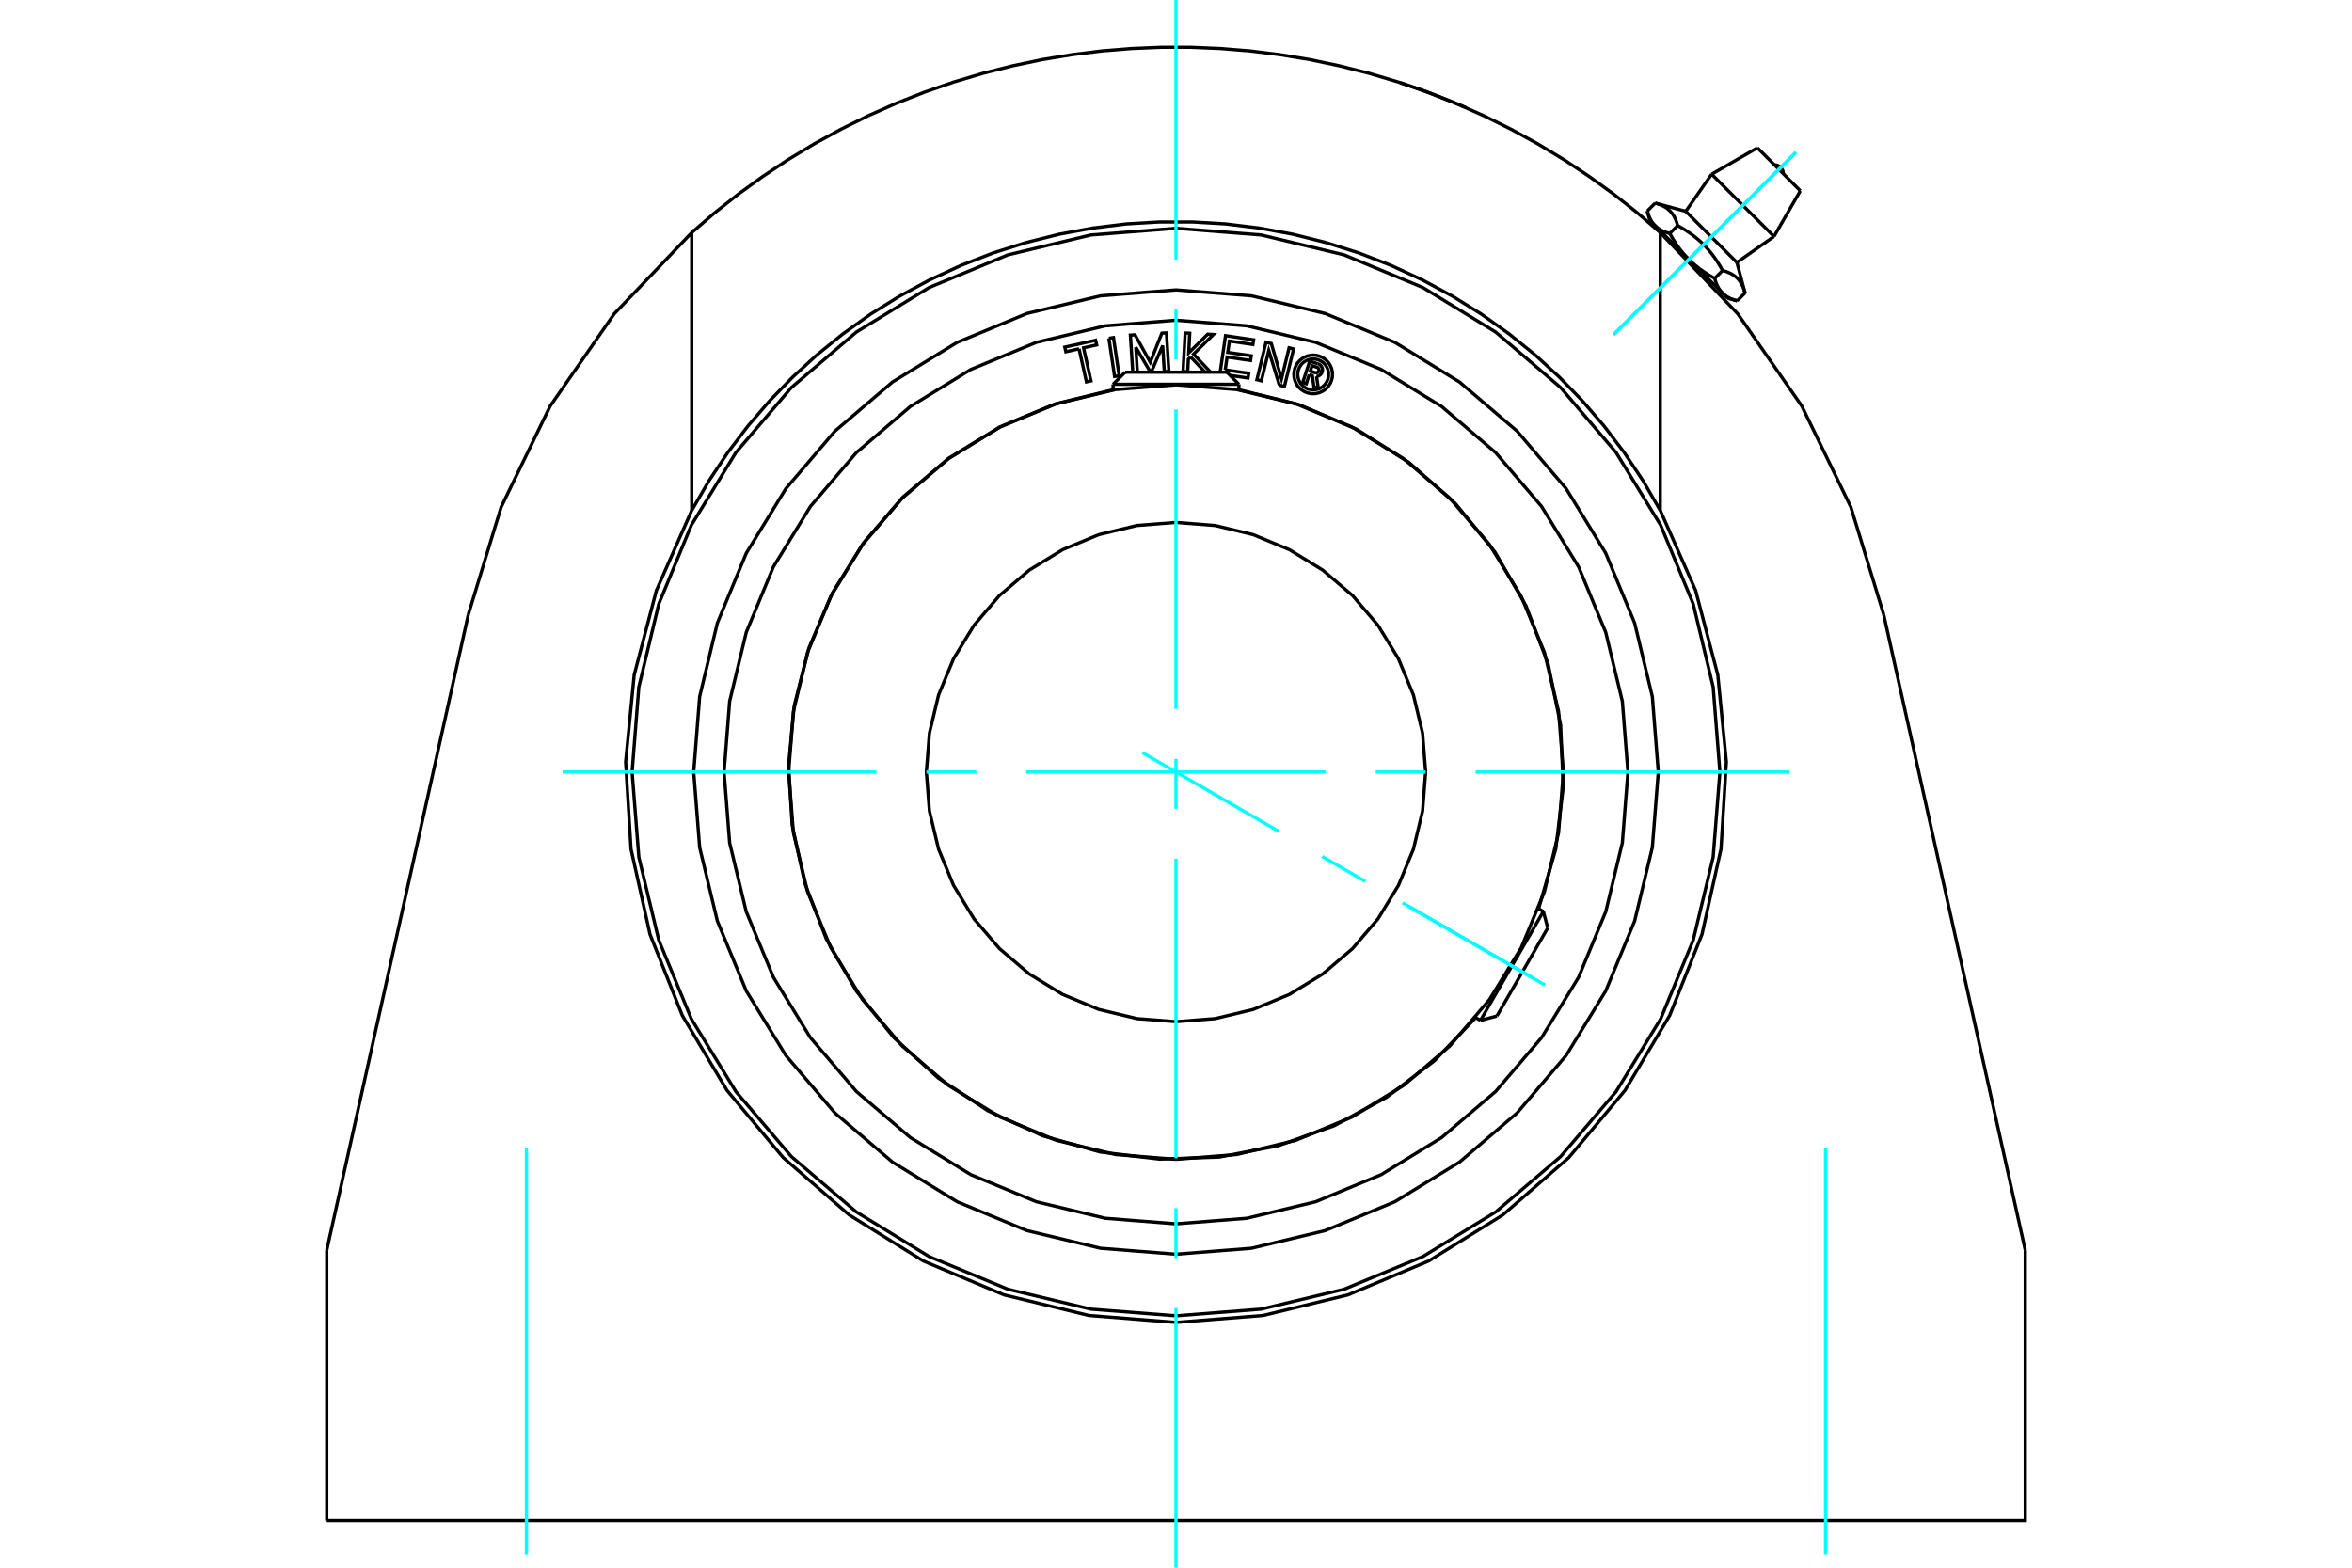 <?xml version="1.0" standalone="no"?>
<!DOCTYPE svg PUBLIC "-//W3C//DTD SVG 1.1//EN"
	"http://www.w3.org/Graphics/SVG/1.1/DTD/svg11.dtd">
<svg xmlns="http://www.w3.org/2000/svg" height="100%" width="100%" viewBox="0 0 36000 24000">
	<rect x="-1800" y="-1200" width="39600" height="26400" style="fill:#FFF"/>
	<g style="fill:none; fill-rule:evenodd" transform="matrix(1 0 0 1 0 0)">
		<g style="fill:none; stroke:#000; stroke-width:50; shape-rendering:geometricPrecision">
			<polyline points="21433,1266 21435,1267 21441,1269 21451,1272 21465,1277 21484,1283 21506,1290 21531,1299 21560,1309 21590,1319 21624,1331 21661,1343 21700,1357 21742,1372 21786,1388 21830,1404 21875,1421 21919,1437 21963,1454 22007,1471 22051,1488 22095,1506 22138,1523 22179,1539 22218,1555 22254,1570 22287,1584 22317,1596 22344,1608 22369,1618 22391,1628 22408,1635 22422,1641 22432,1646 22438,1648 22440,1649"/>
			<polyline points="25412,7814 25149,7361 24860,6927 24548,6517 24216,6132 23868,5774 23497,5434 23099,5112 22677,4811 22233,4535 21770,4285 21290,4063 20797,3872 20294,3713 19785,3585 19272,3491 18759,3428 18251,3398 17749,3398 17241,3428 16728,3491 16215,3585 15706,3713 15203,3872 14710,4063 14230,4285 13767,4535 13323,4811 12901,5112 12503,5434 12132,5774 11784,6132 11452,6517 11140,6927 10851,7361 10588,7814"/>
			<line x1="25412" y1="3561" x2="25412" y2="7814"/>
			<polyline points="10588,3561 10935,3261 11297,2975 11673,2703 12061,2445 12460,2204 12871,1979 13291,1771 13719,1581 14156,1409 14598,1256 15047,1122 15499,1008 15954,912 16410,837 16867,780 17322,743 17775,724 18225,724 18678,743 19133,780 19590,837 20046,912 20501,1008 20953,1122 21402,1256 21844,1409 22281,1581 22709,1771 23129,1979 23540,2204 23939,2445 24327,2703 24703,2975 25065,3261 25412,3561"/>
			<polyline points="10588,7814 10588,3561 9401,4805 8421,6217 7670,7764 7168,9408"/>
			<line x1="5001" y1="19140" x2="7168" y2="9408"/>
			<line x1="5001" y1="23278" x2="5001" y2="19140"/>
			<polyline points="5001,23278 30999,23278 30999,19140"/>
			<line x1="28832" y1="9408" x2="30999" y2="19140"/>
			<polyline points="28832,9408 28330,7764 27579,6217 26599,4805 25412,3561"/>
			<polyline points="10588,7814 10047,9038 9707,10332 9576,11663 9658,12998 9949,14304 10444,15547 11129,16695 11987,17721 12997,18599 14133,19305 15367,19823 16667,20139 18000,20245 19333,20139 20633,19823 21867,19305 23003,18599 24013,17721 24871,16695 25556,15547 26051,14304 26342,12998 26424,11663 26293,10332 25953,9038 25412,7814"/>
			<line x1="26710" y1="4485" x2="26590" y2="4605"/>
			<line x1="25802" y1="3235" x2="26585" y2="4018"/>
			<polyline points="25334,3109 25352,3114 25369,3119 25385,3125 25400,3130 25415,3136 25429,3142 25443,3148 25456,3154 25469,3161 25481,3168 25493,3175 25504,3182 25515,3190 25526,3198 25536,3206 25545,3215 25555,3224 25564,3233 25573,3242 25581,3252 25590,3262 25597,3273 25605,3284 25613,3295 25620,3307 25627,3319 25633,3331 25640,3345 25646,3358 25652,3373 25657,3387 25663,3403 25668,3419 25673,3436 25678,3453 25707,3469 25735,3485 25762,3501 25787,3517 25813,3533 25837,3550 25861,3566 25884,3582 25906,3598 25928,3615 25949,3631 25969,3648 25990,3665 26009,3682 26029,3699 26048,3717 26066,3735 26085,3753 26102,3772 26120,3791 26137,3810 26155,3830 26172,3850 26188,3871 26205,3892 26221,3914 26238,3936 26254,3959 26270,3983 26286,4007 26302,4032 26318,4058 26334,4085 26350,4112 26366,4141 26384,4146 26400,4151 26417,4156 26432,4162 26447,4168 26461,4174 26475,4180 26488,4186 26501,4193 26513,4200 26525,4207 26536,4214 26547,4222 26557,4230 26568,4238 26577,4247 26587,4255 26596,4265 26605,4274 26613,4284 26621,4294 26629,4304 26637,4315 26644,4327 26652,4338 26658,4351 26665,4363 26671,4377 26678,4390 26684,4404 26689,4419 26695,4435 26700,4451 26705,4468 26710,4485"/>
			<polyline points="26365,4487 26360,4482 26356,4477 26351,4473 26347,4468 26343,4463 26339,4458 26335,4453 26331,4448 26327,4442 26323,4437 26319,4431 26315,4426 26312,4420 26308,4414 26304,4408 26301,4402 26298,4396 26294,4390 26291,4383 26288,4377 26285,4370 26281,4363 26278,4356 26275,4349 26272,4342 26270,4335 26267,4327 26264,4320 26261,4312 26258,4304 26256,4296 26253,4288 26251,4279 26248,4270 26246,4262"/>
			<polyline points="26590,4605 26581,4603 26572,4601 26564,4598 26555,4595 26547,4593 26539,4590 26532,4587 26524,4585 26516,4582 26509,4579 26502,4576 26495,4573 26488,4570 26481,4567 26475,4564 26468,4560 26462,4557 26455,4554 26449,4550 26443,4547 26437,4543 26431,4540 26426,4536 26420,4532 26415,4529 26409,4525 26404,4521 26399,4517 26393,4513 26388,4509 26384,4504 26379,4500 26374,4496 26369,4491 26365,4487"/>
			<polyline points="26366,4141 26246,4262 26231,4253 26217,4245 26203,4237 26189,4229 26176,4221 26163,4213 26150,4205 26137,4197 26124,4189 26112,4181 26099,4173 26087,4165 26075,4157 26064,4149 26052,4141 26041,4133 26029,4125 26018,4117 26007,4108 25997,4100 25986,4092 25975,4084 25965,4075 25955,4067 25944,4058 25934,4050 25925,4041 25915,4033 25905,4024 25895,4015 25886,4007 25876,3998 25867,3989 25858,3980 25849,3971 26365,4487 26444,4567"/>
			<polyline points="25849,3971 25840,3962 25831,3952 25822,3943 25813,3934 25804,3924 25795,3914 25787,3905 25778,3895 25769,3885 25761,3875 25753,3865 25744,3855 25736,3844 25727,3834 25719,3823 25711,3812 25703,3801 25695,3790 25686,3779 25678,3767 25670,3756 25662,3744 25654,3732 25646,3720 25638,3708 25630,3695 25622,3683 25614,3670 25606,3657 25598,3644 25590,3630 25582,3616 25574,3602 25566,3588 25558,3574"/>
			<line x1="25678" y1="3453" x2="25558" y2="3574"/>
			<polyline points="25333,3455 25328,3450 25324,3446 25319,3441 25315,3436 25311,3431 25307,3426 25303,3421 25299,3416 25295,3410 25291,3405 25287,3399 25283,3394 25280,3388 25276,3382 25273,3376 25269,3370 25266,3364 25262,3358 25259,3351 25256,3345 25253,3338 25250,3331 25246,3325 25243,3318 25241,3310 25238,3303 25235,3296 25232,3288 25229,3280 25227,3272 25224,3264 25221,3256 25219,3247 25216,3239 25214,3230"/>
			<polyline points="25558,3574 25549,3571 25540,3569 25532,3566 25524,3564 25515,3561 25508,3558 25500,3556 25492,3553 25485,3550 25477,3547 25470,3544 25463,3541 25456,3538 25449,3535 25443,3532 25436,3529 25430,3525 25423,3522 25417,3518 25411,3515 25405,3511 25399,3508 25394,3504 25388,3500 25383,3497 25377,3493 25372,3489 25367,3485 25362,3481 25357,3477 25352,3472 25347,3468 25342,3464 25337,3459 25333,3455"/>
			<line x1="25334" y1="3109" x2="25214" y2="3230"/>
			<polyline points="25253,3375 25333,3455 25849,3971"/>
			<line x1="26199" y1="2667" x2="27153" y2="3620"/>
			<line x1="26899" y1="2263" x2="27556" y2="2921"/>
			<polyline points="27295,2660 27294,2639 27289,2618 27281,2598 27270,2580 27256,2563 27240,2550 27221,2538 27202,2530 27181,2525 27159,2524"/>
			<line x1="25802" y1="3235" x2="25334" y2="3109"/>
			<line x1="26710" y1="4485" x2="26585" y2="4018"/>
			<line x1="26444" y1="4567" x2="26590" y2="4605"/>
			<line x1="25214" y1="3230" x2="25253" y2="3375"/>
			<line x1="25338" y1="3460" x2="25320" y2="3478"/>
			<line x1="26341" y1="4500" x2="26359" y2="4481"/>
			<line x1="26199" y1="2667" x2="25802" y2="3235"/>
			<line x1="26585" y1="4018" x2="27153" y2="3620"/>
			<line x1="26899" y1="2263" x2="26199" y2="2667"/>
			<line x1="27153" y1="3620" x2="27556" y2="2921"/>
			<polyline points="23929,11819 23856,10892 23639,9987 23283,9128 22797,8335 22192,7627 21485,7023 20692,6537 19832,6181 18927,5964 18000,5891 17073,5964 16168,6181 15308,6537 14515,7023 13808,7627 13203,8335 12717,9128 12361,9987 12144,10892 12071,11819 12144,12747 12361,13652 12717,14511 13203,15304 13808,16012 14515,16616 15308,17102 16168,17458 17073,17675 18000,17748 18927,17675 19832,17458 20692,17102 21485,16616 22192,16012 22797,15304 23283,14511 23639,13652 23856,12747 23929,11819"/>
			<polyline points="21821,11819 21774,11222 21634,10639 21405,10085 21092,9573 20702,9117 20246,8728 19735,8415 19181,8185 18598,8045 18000,7998 17402,8045 16819,8185 16265,8415 15754,8728 15298,9117 14908,9573 14595,10085 14366,10639 14226,11222 14179,11819 14226,12417 14366,13000 14595,13554 14908,14066 15298,14522 15754,14911 16265,15224 16819,15454 17402,15594 18000,15641 18598,15594 19181,15454 19735,15224 20246,14911 20702,14522 21092,14066 21405,13554 21634,13000 21774,12417 21821,11819"/>
			<line x1="22660" y1="15622" x2="23623" y2="13954"/>
			<line x1="23690" y1="14206" x2="22912" y2="15554"/>
			<line x1="18963" y1="5883" x2="17037" y2="5883"/>
			<line x1="17222" y1="5698" x2="18778" y2="5698"/>
			<polyline points="25382,11819 25291,10665 25020,9538 24577,8468 23972,7481 23220,6600 22339,5848 21351,5242 20281,4799 19155,4529 18000,4438 16845,4529 15719,4799 14649,5242 13661,5848 12780,6600 12028,7481 11423,8468 10980,9538 10709,10665 10618,11819 10709,12974 10980,14100 11423,15171 12028,16158 12780,17039 13661,17791 14649,18397 15719,18840 16845,19110 18000,19201 19155,19110 20281,18840 21351,18397 22339,17791 23220,17039 23972,16158 24577,15171 25020,14100 25291,12974 25382,11819"/>
			<polyline points="26325,11819 26222,10517 25917,9247 25418,8040 24735,6926 23887,5933 22893,5084 21779,4402 20573,3902 19302,3597 18000,3495 16698,3597 15427,3902 14221,4402 13107,5084 12113,5933 11265,6926 10582,8040 10083,9247 9778,10517 9675,11819 9778,13122 10083,14392 10582,15599 11265,16713 12113,17706 13107,18554 14221,19237 15427,19737 16698,20042 18000,20144 19302,20042 20573,19737 21779,19237 22893,18554 23887,17706 24735,16713 25418,15599 25917,14392 26222,13122 26325,11819"/>
			<polyline points="20040,5734 19994,5875 19939,5857 20047,5528 20169,5569"/>
			<polyline points="20238,5694 20241,5678 20242,5662 20241,5647 20237,5631 20230,5617 20221,5603 20211,5591 20198,5582 20184,5574 20169,5569"/>
			<polyline points="20238,5694 20185,5677 20187,5670 20187,5663 20186,5656 20185,5650 20182,5644 20178,5638 20174,5633 20169,5628 20163,5625 20156,5622 20083,5598 20056,5681 20130,5705 20137,5707 20143,5707 20150,5707 20157,5705 20163,5703 20169,5699 20174,5695 20178,5690 20182,5684 20185,5678 20237,5695"/>
			<polyline points="20151,5762 20168,5760 20183,5754 20198,5746 20211,5736 20222,5724 20231,5711 20237,5695"/>
			<polyline points="20151,5762 20178,5942 20111,5920 20086,5749 20040,5734"/>
			<polyline points="18753,5663 19113,5715 19102,5787 18827,5747"/>
			<polyline points="18676,5698 18758,5139 19188,5202 19177,5274 18818,5221 18792,5395 19152,5447 19141,5519 18782,5466 18753,5663"/>
			<line x1="17385" y1="5316" x2="17409" y2="5698"/>
			<polyline points="17338,5698 17302,5130 17373,5126 17606,5546 17784,5100 17854,5096 17891,5686 17821,5690 17796,5290 17621,5698"/>
			<line x1="17609" y1="5698" x2="17385" y2="5316"/>
			<polyline points="16516,5340 16314,5385 16298,5314 16770,5209 16786,5280 16585,5325 16698,5831 16629,5846 16516,5340"/>
			<polyline points="16973,5179 17043,5168 17130,5753 17060,5763 16973,5179"/>
			<polyline points="18224,5464 18189,5498 18179,5692 18108,5688 18140,5098 18210,5101 18195,5402 18485,5116 18573,5121 18268,5421 18530,5698"/>
			<line x1="18446" y1="5698" x2="18224" y2="5464"/>
			<polyline points="19582,5897 19420,5367 19307,5830 19238,5813 19378,5239 19459,5259 19615,5800 19731,5325 19800,5342 19660,5916 19582,5897"/>
			<polyline points="20395,5732 20392,5686 20381,5640 20363,5598 20339,5558 20309,5523 20273,5493 20234,5468 20191,5451 20146,5440 20100,5436 20053,5440 20008,5451 19965,5468 19926,5493 19891,5523 19860,5558 19836,5598 19818,5640 19808,5686 19804,5732 19808,5778 19818,5823 19836,5866 19860,5906 19891,5941 19926,5971 19965,5995 20008,6013 20053,6024 20100,6028 20146,6024 20191,6013 20234,5995 20273,5971 20309,5941 20339,5906 20363,5866 20381,5823 20392,5778 20395,5732"/>
			<polyline points="20336,5732 20333,5695 20325,5659 20310,5624 20291,5593 20267,5564 20239,5540 20207,5521 20173,5507 20137,5498 20100,5495 20063,5498 20027,5507 19992,5521 19961,5540 19932,5564 19908,5593 19889,5624 19875,5659 19866,5695 19863,5732 19866,5769 19875,5805 19889,5839 19908,5871 19932,5899 19961,5923 19992,5943 20027,5957 20063,5965 20100,5968 20137,5965 20173,5957 20207,5943 20239,5923 20267,5899 20291,5871 20310,5839 20325,5805 20333,5769 20336,5732"/>
			<polyline points="23550,13912 23813,12997 23927,12051 23887,11099 23696,10166 23358,9276 22882,8451 22280,7713 21567,7081 20763,6571 19887,6196 18963,5967"/>
			<polyline points="17037,5967 16148,6185 15303,6537 14522,7015 13824,7607 13226,8300 12741,9077 12382,9919 12156,10806 12070,11718 12125,12631 12320,13526 12650,14380 13108,15173 13682,15886 14359,16502 15123,17006 15956,17387 16837,17636 17746,17745 18661,17714 19560,17542 20422,17234 21226,16797 21954,16241 22587,15580"/>
			<polyline points="24917,11819 24832,10737 24578,9682 24163,8679 23596,7754 22891,6928 22066,6223 21140,5656 20137,5241 19082,4988 18000,4902 16918,4988 15863,5241 14860,5656 13934,6223 13109,6928 12404,7754 11837,8679 11422,9682 11168,10737 11083,11819 11168,12902 11422,13957 11837,14960 12404,15885 13109,16711 13934,17415 14860,17983 15863,18398 16918,18651 18000,18736 19082,18651 20137,18398 21140,17983 22066,17415 22891,16711 23596,15885 24163,14960 24578,13957 24832,12902 24917,11819"/>
			<line x1="23690" y1="14206" x2="23623" y2="13954"/>
			<line x1="22660" y1="15622" x2="22912" y2="15554"/>
			<line x1="23623" y1="13954" x2="23548" y2="13911"/>
			<line x1="22585" y1="15578" x2="22660" y2="15622"/>
			<line x1="17222" y1="5698" x2="17037" y2="5883"/>
			<line x1="18963" y1="5883" x2="18778" y2="5698"/>
			<line x1="17037" y1="5883" x2="17037" y2="5969"/>
			<line x1="18963" y1="5969" x2="18963" y2="5883"/>
		</g>
		<g style="fill:none; stroke:#0FF; stroke-width:50; shape-rendering:geometricPrecision">
			<line x1="18000" y1="24000" x2="18000" y2="20025"/>
			<line x1="18000" y1="19261" x2="18000" y2="18496"/>
			<line x1="18000" y1="17732" x2="18000" y2="13146"/>
			<line x1="18000" y1="12382" x2="18000" y2="11618"/>
			<line x1="18000" y1="10854" x2="18000" y2="6268"/>
			<line x1="18000" y1="5504" x2="18000" y2="4739"/>
			<line x1="18000" y1="3975" x2="18000" y2="0"/>
			<line x1="8612" y1="11819" x2="13414" y2="11819"/>
			<line x1="14179" y1="11819" x2="14943" y2="11819"/>
			<line x1="15707" y1="11819" x2="20293" y2="11819"/>
			<line x1="21057" y1="11819" x2="21821" y2="11819"/>
			<line x1="22586" y1="11819" x2="27388" y2="11819"/>
			<line x1="8058" y1="23796" x2="8058" y2="17580"/>
			<line x1="27942" y1="23796" x2="27942" y2="17580"/>
			<line x1="24697" y1="5123" x2="27489" y2="2331"/>
			<line x1="24697" y1="5123" x2="27489" y2="2331"/>
			<line x1="17487" y1="11523" x2="19574" y2="12728"/>
			<line x1="20236" y1="13111" x2="20898" y2="13493"/>
			<line x1="21560" y1="13875" x2="23648" y2="15080"/>
			<line x1="21467" y1="13821" x2="23468" y2="14976"/>
		</g>
	</g>
</svg>

